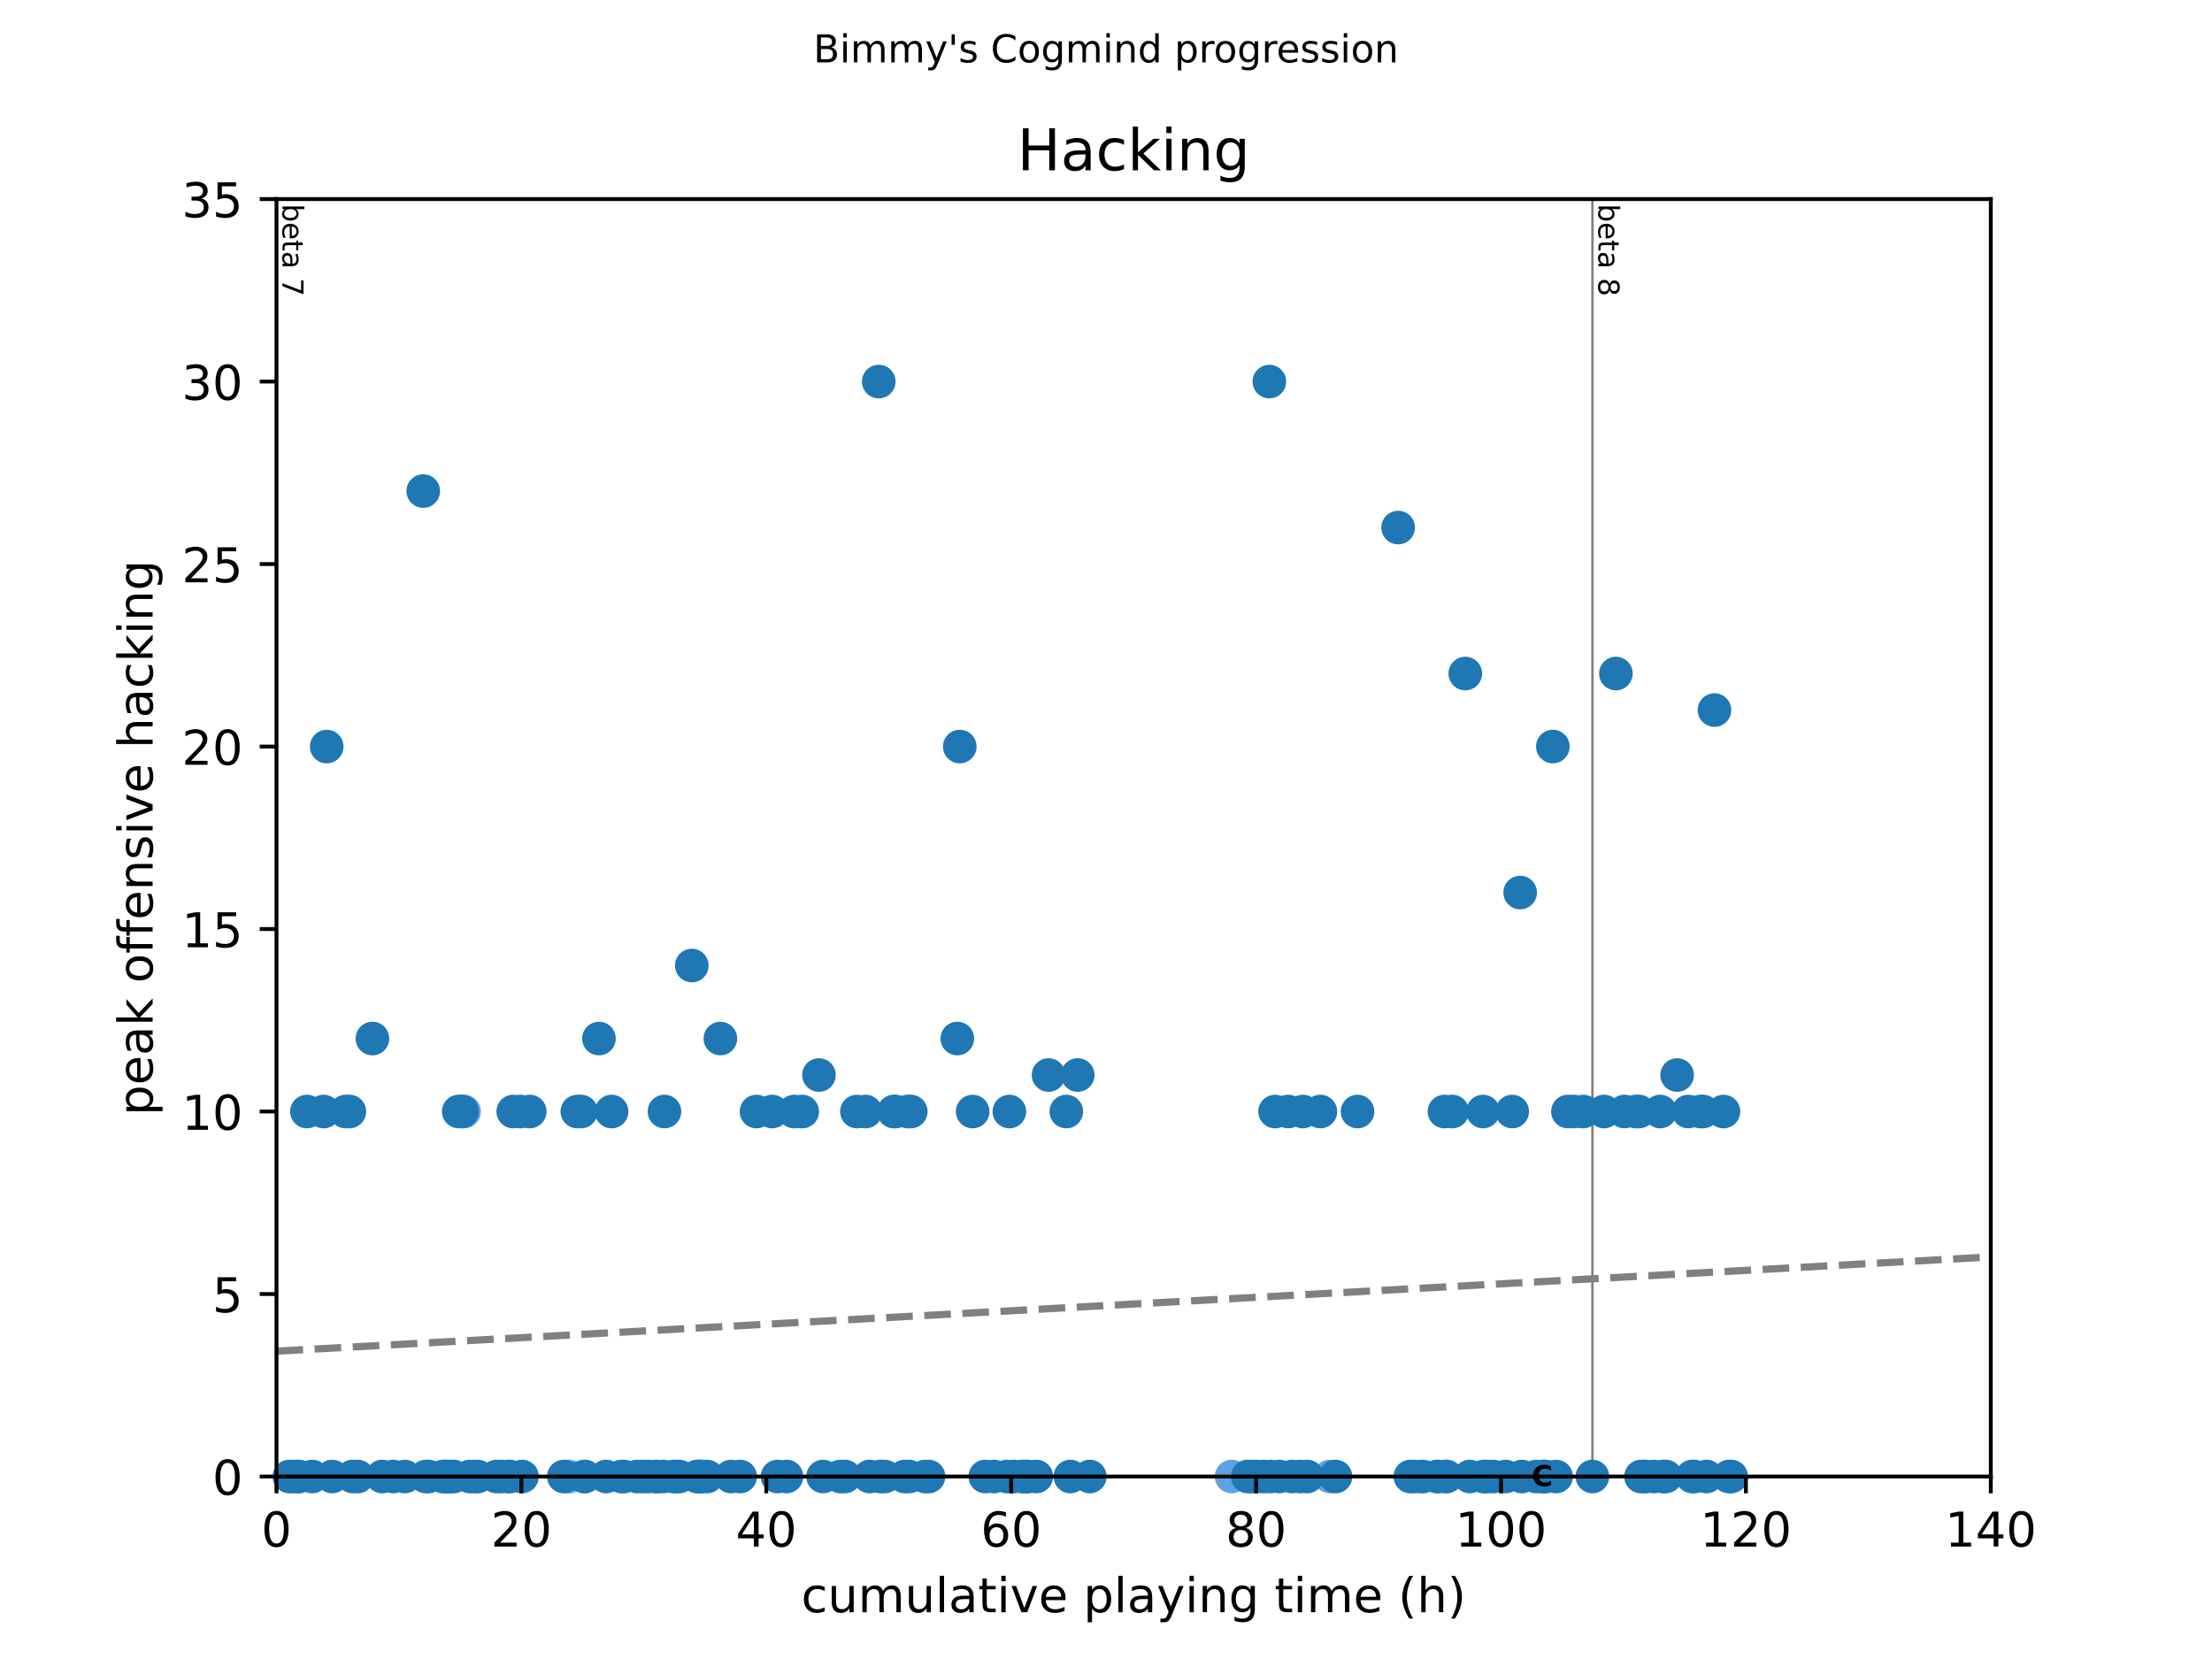 <?xml version="1.0" encoding="utf-8" standalone="no"?>
<!DOCTYPE svg PUBLIC "-//W3C//DTD SVG 1.1//EN"
  "http://www.w3.org/Graphics/SVG/1.1/DTD/svg11.dtd">
<!-- Created with matplotlib (https://matplotlib.org/) -->
<svg height="345.6pt" version="1.1" viewBox="0 0 460.8 345.6" width="460.8pt" xmlns="http://www.w3.org/2000/svg" xmlns:xlink="http://www.w3.org/1999/xlink">
 <defs>
  <style type="text/css">
*{stroke-linecap:butt;stroke-linejoin:round;}
  </style>
 </defs>
 <g id="figure_1">
  <g id="patch_1">
   <path d="M 0 345.6 
L 460.8 345.6 
L 460.8 0 
L 0 0 
z
" style="fill:#ffffff;"/>
  </g>
  <g id="axes_1">
   <g id="patch_2">
    <path d="M 57.6 307.584 
L 414.72 307.584 
L 414.72 41.472 
L 57.6 41.472 
z
" style="fill:#ffffff;"/>
   </g>
   <g id="line2d_1">
    <path clip-path="url(#p1bd1d88452)" d="M 57.6 281.47 
L 414.72 261.838 
" style="fill:none;stroke:#808080;stroke-dasharray:5.55,2.4;stroke-dashoffset:0;stroke-width:1.5;"/>
   </g>
   <g id="line2d_2">
    <path clip-path="url(#p1bd1d88452)" d="M 331.732 307.584 
L 331.732 41.472 
" style="fill:none;stroke:#808080;stroke-linecap:square;stroke-width:0.5;"/>
   </g>
   <g id="text_1">
    <!-- beta 7 -->
    <defs>
     <path d="M 48.688 27.297 
Q 48.688 37.203 44.609 42.844 
Q 40.531 48.484 33.406 48.484 
Q 26.266 48.484 22.188 42.844 
Q 18.109 37.203 18.109 27.297 
Q 18.109 17.391 22.188 11.75 
Q 26.266 6.109 33.406 6.109 
Q 40.531 6.109 44.609 11.75 
Q 48.688 17.391 48.688 27.297 
z
M 18.109 46.391 
Q 20.953 51.266 25.266 53.625 
Q 29.594 56 35.594 56 
Q 45.562 56 51.781 48.094 
Q 58.016 40.188 58.016 27.297 
Q 58.016 14.406 51.781 6.484 
Q 45.562 -1.422 35.594 -1.422 
Q 29.594 -1.422 25.266 0.953 
Q 20.953 3.328 18.109 8.203 
L 18.109 0 
L 9.078 0 
L 9.078 75.984 
L 18.109 75.984 
z
" id="DejaVuSans-98"/>
     <path d="M 56.203 29.594 
L 56.203 25.203 
L 14.891 25.203 
Q 15.484 15.922 20.484 11.062 
Q 25.484 6.203 34.422 6.203 
Q 39.594 6.203 44.453 7.469 
Q 49.312 8.734 54.109 11.281 
L 54.109 2.781 
Q 49.266 0.734 44.188 -0.344 
Q 39.109 -1.422 33.891 -1.422 
Q 20.797 -1.422 13.156 6.188 
Q 5.516 13.812 5.516 26.812 
Q 5.516 40.234 12.766 48.109 
Q 20.016 56 32.328 56 
Q 43.359 56 49.781 48.891 
Q 56.203 41.797 56.203 29.594 
z
M 47.219 32.234 
Q 47.125 39.594 43.094 43.984 
Q 39.062 48.391 32.422 48.391 
Q 24.906 48.391 20.391 44.141 
Q 15.875 39.891 15.188 32.172 
z
" id="DejaVuSans-101"/>
     <path d="M 18.312 70.219 
L 18.312 54.688 
L 36.812 54.688 
L 36.812 47.703 
L 18.312 47.703 
L 18.312 18.016 
Q 18.312 11.328 20.141 9.422 
Q 21.969 7.516 27.594 7.516 
L 36.812 7.516 
L 36.812 0 
L 27.594 0 
Q 17.188 0 13.234 3.875 
Q 9.281 7.766 9.281 18.016 
L 9.281 47.703 
L 2.688 47.703 
L 2.688 54.688 
L 9.281 54.688 
L 9.281 70.219 
z
" id="DejaVuSans-116"/>
     <path d="M 34.281 27.484 
Q 23.391 27.484 19.188 25 
Q 14.984 22.516 14.984 16.5 
Q 14.984 11.719 18.141 8.906 
Q 21.297 6.109 26.703 6.109 
Q 34.188 6.109 38.703 11.406 
Q 43.219 16.703 43.219 25.484 
L 43.219 27.484 
z
M 52.203 31.203 
L 52.203 0 
L 43.219 0 
L 43.219 8.297 
Q 40.141 3.328 35.547 0.953 
Q 30.953 -1.422 24.312 -1.422 
Q 15.922 -1.422 10.953 3.297 
Q 6 8.016 6 15.922 
Q 6 25.141 12.172 29.828 
Q 18.359 34.516 30.609 34.516 
L 43.219 34.516 
L 43.219 35.406 
Q 43.219 41.609 39.141 45 
Q 35.062 48.391 27.688 48.391 
Q 23 48.391 18.547 47.266 
Q 14.109 46.141 10.016 43.891 
L 10.016 52.203 
Q 14.938 54.109 19.578 55.047 
Q 24.219 56 28.609 56 
Q 40.484 56 46.344 49.844 
Q 52.203 43.703 52.203 31.203 
z
" id="DejaVuSans-97"/>
     <path id="DejaVuSans-32"/>
     <path d="M 8.203 72.906 
L 55.078 72.906 
L 55.078 68.703 
L 28.609 0 
L 18.312 0 
L 43.219 64.594 
L 8.203 64.594 
z
" id="DejaVuSans-55"/>
    </defs>
    <g transform="translate(58.848 42.472)rotate(-270)scale(0.06 -0.06)">
     <use xlink:href="#DejaVuSans-98"/>
     <use x="63.477" xlink:href="#DejaVuSans-101"/>
     <use x="125" xlink:href="#DejaVuSans-116"/>
     <use x="164.209" xlink:href="#DejaVuSans-97"/>
     <use x="225.488" xlink:href="#DejaVuSans-32"/>
     <use x="257.275" xlink:href="#DejaVuSans-55"/>
    </g>
   </g>
   <g id="text_2">
    <!-- beta 8 -->
    <defs>
     <path d="M 31.781 34.625 
Q 24.75 34.625 20.719 30.859 
Q 16.703 27.094 16.703 20.516 
Q 16.703 13.922 20.719 10.156 
Q 24.75 6.391 31.781 6.391 
Q 38.812 6.391 42.859 10.172 
Q 46.922 13.969 46.922 20.516 
Q 46.922 27.094 42.891 30.859 
Q 38.875 34.625 31.781 34.625 
z
M 21.922 38.812 
Q 15.578 40.375 12.031 44.719 
Q 8.5 49.078 8.5 55.328 
Q 8.5 64.062 14.719 69.141 
Q 20.953 74.219 31.781 74.219 
Q 42.672 74.219 48.875 69.141 
Q 55.078 64.062 55.078 55.328 
Q 55.078 49.078 51.531 44.719 
Q 48 40.375 41.703 38.812 
Q 48.828 37.156 52.797 32.312 
Q 56.781 27.484 56.781 20.516 
Q 56.781 9.906 50.312 4.234 
Q 43.844 -1.422 31.781 -1.422 
Q 19.734 -1.422 13.25 4.234 
Q 6.781 9.906 6.781 20.516 
Q 6.781 27.484 10.781 32.312 
Q 14.797 37.156 21.922 38.812 
z
M 18.312 54.391 
Q 18.312 48.734 21.844 45.562 
Q 25.391 42.391 31.781 42.391 
Q 38.141 42.391 41.719 45.562 
Q 45.312 48.734 45.312 54.391 
Q 45.312 60.062 41.719 63.234 
Q 38.141 66.406 31.781 66.406 
Q 25.391 66.406 21.844 63.234 
Q 18.312 60.062 18.312 54.391 
z
" id="DejaVuSans-56"/>
    </defs>
    <g transform="translate(332.98 42.472)rotate(-270)scale(0.06 -0.06)">
     <use xlink:href="#DejaVuSans-98"/>
     <use x="63.477" xlink:href="#DejaVuSans-101"/>
     <use x="125" xlink:href="#DejaVuSans-116"/>
     <use x="164.209" xlink:href="#DejaVuSans-97"/>
     <use x="225.488" xlink:href="#DejaVuSans-32"/>
     <use x="257.275" xlink:href="#DejaVuSans-56"/>
    </g>
   </g>
   <g id="PathCollection_1">
    <defs>
     <path d="M 0 3 
C 0.796 3 1.559 2.684 2.121 2.121 
C 2.684 1.559 3 0.796 3 0 
C 3 -0.796 2.684 -1.559 2.121 -2.121 
C 1.559 -2.684 0.796 -3 0 -3 
C -0.796 -3 -1.559 -2.684 -2.121 -2.121 
C -2.684 -1.559 -3 -0.796 -3 0 
C -3 0.796 -2.684 1.559 -2.121 2.121 
C -1.559 2.684 -0.796 3 0 3 
z
" id="maa1a568174" style="stroke:#5ca3e4;"/>
    </defs>
    <g>
     <use style="fill:#5ca3e4;stroke:#5ca3e4;" x="96.671" xlink:href="#maa1a568174" y="231.552"/>
     <use style="fill:#5ca3e4;stroke:#5ca3e4;" x="118.31" xlink:href="#maa1a568174" y="307.584"/>
     <use style="fill:#5ca3e4;stroke:#5ca3e4;" x="118.565" xlink:href="#maa1a568174" y="307.584"/>
     <use style="fill:#5ca3e4;stroke:#5ca3e4;" x="256.567" xlink:href="#maa1a568174" y="307.584"/>
     <use style="fill:#5ca3e4;stroke:#5ca3e4;" x="277.059" xlink:href="#maa1a568174" y="307.584"/>
     <use style="fill:#5ca3e4;stroke:#5ca3e4;" x="296.658" xlink:href="#maa1a568174" y="307.584"/>
     <use style="fill:#5ca3e4;stroke:#5ca3e4;" x="309.412" xlink:href="#maa1a568174" y="307.584"/>
    </g>
   </g>
   <g id="PathCollection_2">
    <defs>
     <path d="M 0 3 
C 0.796 3 1.559 2.684 2.121 2.121 
C 2.684 1.559 3 0.796 3 0 
C 3 -0.796 2.684 -1.559 2.121 -2.121 
C 1.559 -2.684 0.796 -3 0 -3 
C -0.796 -3 -1.559 -2.684 -2.121 -2.121 
C -2.684 -1.559 -3 -0.796 -3 0 
C -3 0.796 -2.684 1.559 -2.121 2.121 
C -1.559 2.684 -0.796 3 0 3 
z
" id="m97f527dd13" style="stroke:#1f77b4;"/>
    </defs>
    <g>
     <use style="fill:#1f77b4;stroke:#1f77b4;" x="60.278" xlink:href="#m97f527dd13" y="307.584"/>
     <use style="fill:#1f77b4;stroke:#1f77b4;" x="60.959" xlink:href="#m97f527dd13" y="307.584"/>
     <use style="fill:#1f77b4;stroke:#1f77b4;" x="61.894" xlink:href="#m97f527dd13" y="307.584"/>
     <use style="fill:#1f77b4;stroke:#1f77b4;" x="62.277" xlink:href="#m97f527dd13" y="307.584"/>
     <use style="fill:#1f77b4;stroke:#1f77b4;" x="63.935" xlink:href="#m97f527dd13" y="231.552"/>
     <use style="fill:#1f77b4;stroke:#1f77b4;" x="65.04" xlink:href="#m97f527dd13" y="307.584"/>
     <use style="fill:#1f77b4;stroke:#1f77b4;" x="67.421" xlink:href="#m97f527dd13" y="231.552"/>
     <use style="fill:#1f77b4;stroke:#1f77b4;" x="68.059" xlink:href="#m97f527dd13" y="155.52"/>
     <use style="fill:#1f77b4;stroke:#1f77b4;" x="69.206" xlink:href="#m97f527dd13" y="307.584"/>
     <use style="fill:#1f77b4;stroke:#1f77b4;" x="72.012" xlink:href="#m97f527dd13" y="231.552"/>
     <use style="fill:#1f77b4;stroke:#1f77b4;" x="72.778" xlink:href="#m97f527dd13" y="231.552"/>
     <use style="fill:#1f77b4;stroke:#1f77b4;" x="73.458" xlink:href="#m97f527dd13" y="307.584"/>
     <use style="fill:#1f77b4;stroke:#1f77b4;" x="74.521" xlink:href="#m97f527dd13" y="307.584"/>
     <use style="fill:#1f77b4;stroke:#1f77b4;" x="77.582" xlink:href="#m97f527dd13" y="216.346"/>
     <use style="fill:#1f77b4;stroke:#1f77b4;" x="79.622" xlink:href="#m97f527dd13" y="307.584"/>
     <use style="fill:#1f77b4;stroke:#1f77b4;" x="81.918" xlink:href="#m97f527dd13" y="307.584"/>
     <use style="fill:#1f77b4;stroke:#1f77b4;" x="84.341" xlink:href="#m97f527dd13" y="307.584"/>
     <use style="fill:#1f77b4;stroke:#1f77b4;" x="88.168" xlink:href="#m97f527dd13" y="102.298"/>
     <use style="fill:#1f77b4;stroke:#1f77b4;" x="88.72" xlink:href="#m97f527dd13" y="307.584"/>
     <use style="fill:#1f77b4;stroke:#1f77b4;" x="89.231" xlink:href="#m97f527dd13" y="307.584"/>
     <use style="fill:#1f77b4;stroke:#1f77b4;" x="92.249" xlink:href="#m97f527dd13" y="307.584"/>
     <use style="fill:#1f77b4;stroke:#1f77b4;" x="92.589" xlink:href="#m97f527dd13" y="307.584"/>
     <use style="fill:#1f77b4;stroke:#1f77b4;" x="92.972" xlink:href="#m97f527dd13" y="307.584"/>
     <use style="fill:#1f77b4;stroke:#1f77b4;" x="93.44" xlink:href="#m97f527dd13" y="307.584"/>
     <use style="fill:#1f77b4;stroke:#1f77b4;" x="94.035" xlink:href="#m97f527dd13" y="307.584"/>
     <use style="fill:#1f77b4;stroke:#1f77b4;" x="94.502" xlink:href="#m97f527dd13" y="307.584"/>
     <use style="fill:#1f77b4;stroke:#1f77b4;" x="95.565" xlink:href="#m97f527dd13" y="231.552"/>
     <use style="fill:#1f77b4;stroke:#1f77b4;" x="96.245" xlink:href="#m97f527dd13" y="231.552"/>
     <use style="fill:#1f77b4;stroke:#1f77b4;" x="97.861" xlink:href="#m97f527dd13" y="307.584"/>
     <use style="fill:#1f77b4;stroke:#1f77b4;" x="98.796" xlink:href="#m97f527dd13" y="307.584"/>
     <use style="fill:#1f77b4;stroke:#1f77b4;" x="99.519" xlink:href="#m97f527dd13" y="307.584"/>
     <use style="fill:#1f77b4;stroke:#1f77b4;" x="103.43" xlink:href="#m97f527dd13" y="307.584"/>
     <use style="fill:#1f77b4;stroke:#1f77b4;" x="104.408" xlink:href="#m97f527dd13" y="307.584"/>
     <use style="fill:#1f77b4;stroke:#1f77b4;" x="105.896" xlink:href="#m97f527dd13" y="307.584"/>
     <use style="fill:#1f77b4;stroke:#1f77b4;" x="106.194" xlink:href="#m97f527dd13" y="307.584"/>
     <use style="fill:#1f77b4;stroke:#1f77b4;" x="106.917" xlink:href="#m97f527dd13" y="231.552"/>
     <use style="fill:#1f77b4;stroke:#1f77b4;" x="108.405" xlink:href="#m97f527dd13" y="231.552"/>
     <use style="fill:#1f77b4;stroke:#1f77b4;" x="108.745" xlink:href="#m97f527dd13" y="307.584"/>
     <use style="fill:#1f77b4;stroke:#1f77b4;" x="110.36" xlink:href="#m97f527dd13" y="231.552"/>
     <use style="fill:#1f77b4;stroke:#1f77b4;" x="117.46" xlink:href="#m97f527dd13" y="307.584"/>
     <use style="fill:#1f77b4;stroke:#1f77b4;" x="120.266" xlink:href="#m97f527dd13" y="231.552"/>
     <use style="fill:#1f77b4;stroke:#1f77b4;" x="121.031" xlink:href="#m97f527dd13" y="231.552"/>
     <use style="fill:#1f77b4;stroke:#1f77b4;" x="121.712" xlink:href="#m97f527dd13" y="307.584"/>
     <use style="fill:#1f77b4;stroke:#1f77b4;" x="121.839" xlink:href="#m97f527dd13" y="307.584"/>
     <use style="fill:#1f77b4;stroke:#1f77b4;" x="124.773" xlink:href="#m97f527dd13" y="216.346"/>
     <use style="fill:#1f77b4;stroke:#1f77b4;" x="126.261" xlink:href="#m97f527dd13" y="307.584"/>
     <use style="fill:#1f77b4;stroke:#1f77b4;" x="127.408" xlink:href="#m97f527dd13" y="231.552"/>
     <use style="fill:#1f77b4;stroke:#1f77b4;" x="129.449" xlink:href="#m97f527dd13" y="307.584"/>
     <use style="fill:#1f77b4;stroke:#1f77b4;" x="129.959" xlink:href="#m97f527dd13" y="307.584"/>
     <use style="fill:#1f77b4;stroke:#1f77b4;" x="132.723" xlink:href="#m97f527dd13" y="307.584"/>
     <use style="fill:#1f77b4;stroke:#1f77b4;" x="133.998" xlink:href="#m97f527dd13" y="307.584"/>
     <use style="fill:#1f77b4;stroke:#1f77b4;" x="135.019" xlink:href="#m97f527dd13" y="307.584"/>
     <use style="fill:#1f77b4;stroke:#1f77b4;" x="136.549" xlink:href="#m97f527dd13" y="307.584"/>
     <use style="fill:#1f77b4;stroke:#1f77b4;" x="136.932" xlink:href="#m97f527dd13" y="307.584"/>
     <use style="fill:#1f77b4;stroke:#1f77b4;" x="138.122" xlink:href="#m97f527dd13" y="307.584"/>
     <use style="fill:#1f77b4;stroke:#1f77b4;" x="138.42" xlink:href="#m97f527dd13" y="231.552"/>
     <use style="fill:#1f77b4;stroke:#1f77b4;" x="140.333" xlink:href="#m97f527dd13" y="307.584"/>
     <use style="fill:#1f77b4;stroke:#1f77b4;" x="140.885" xlink:href="#m97f527dd13" y="307.584"/>
     <use style="fill:#1f77b4;stroke:#1f77b4;" x="141.481" xlink:href="#m97f527dd13" y="307.584"/>
     <use style="fill:#1f77b4;stroke:#1f77b4;" x="144.117" xlink:href="#m97f527dd13" y="201.139"/>
     <use style="fill:#1f77b4;stroke:#1f77b4;" x="145.222" xlink:href="#m97f527dd13" y="307.584"/>
     <use style="fill:#1f77b4;stroke:#1f77b4;" x="145.435" xlink:href="#m97f527dd13" y="307.584"/>
     <use style="fill:#1f77b4;stroke:#1f77b4;" x="145.69" xlink:href="#m97f527dd13" y="307.584"/>
     <use style="fill:#1f77b4;stroke:#1f77b4;" x="146.2" xlink:href="#m97f527dd13" y="307.584"/>
     <use style="fill:#1f77b4;stroke:#1f77b4;" x="147.305" xlink:href="#m97f527dd13" y="307.584"/>
     <use style="fill:#1f77b4;stroke:#1f77b4;" x="150.069" xlink:href="#m97f527dd13" y="216.346"/>
     <use style="fill:#1f77b4;stroke:#1f77b4;" x="152.279" xlink:href="#m97f527dd13" y="307.584"/>
     <use style="fill:#1f77b4;stroke:#1f77b4;" x="154.192" xlink:href="#m97f527dd13" y="307.584"/>
     <use style="fill:#1f77b4;stroke:#1f77b4;" x="157.594" xlink:href="#m97f527dd13" y="231.552"/>
     <use style="fill:#1f77b4;stroke:#1f77b4;" x="160.867" xlink:href="#m97f527dd13" y="231.552"/>
     <use style="fill:#1f77b4;stroke:#1f77b4;" x="161.973" xlink:href="#m97f527dd13" y="307.584"/>
     <use style="fill:#1f77b4;stroke:#1f77b4;" x="163.843" xlink:href="#m97f527dd13" y="307.584"/>
     <use style="fill:#1f77b4;stroke:#1f77b4;" x="165.459" xlink:href="#m97f527dd13" y="231.552"/>
     <use style="fill:#1f77b4;stroke:#1f77b4;" x="167.117" xlink:href="#m97f527dd13" y="231.552"/>
     <use style="fill:#1f77b4;stroke:#1f77b4;" x="170.603" xlink:href="#m97f527dd13" y="223.949"/>
     <use style="fill:#1f77b4;stroke:#1f77b4;" x="171.453" xlink:href="#m97f527dd13" y="307.584"/>
     <use style="fill:#1f77b4;stroke:#1f77b4;" x="175.067" xlink:href="#m97f527dd13" y="307.584"/>
     <use style="fill:#1f77b4;stroke:#1f77b4;" x="176.002" xlink:href="#m97f527dd13" y="307.584"/>
     <use style="fill:#1f77b4;stroke:#1f77b4;" x="178.511" xlink:href="#m97f527dd13" y="231.552"/>
     <use style="fill:#1f77b4;stroke:#1f77b4;" x="180.296" xlink:href="#m97f527dd13" y="231.552"/>
     <use style="fill:#1f77b4;stroke:#1f77b4;" x="181.147" xlink:href="#m97f527dd13" y="307.584"/>
     <use style="fill:#1f77b4;stroke:#1f77b4;" x="183.06" xlink:href="#m97f527dd13" y="79.488"/>
     <use style="fill:#1f77b4;stroke:#1f77b4;" x="183.4" xlink:href="#m97f527dd13" y="307.584"/>
     <use style="fill:#1f77b4;stroke:#1f77b4;" x="184.293" xlink:href="#m97f527dd13" y="307.584"/>
     <use style="fill:#1f77b4;stroke:#1f77b4;" x="186.206" xlink:href="#m97f527dd13" y="231.552"/>
     <use style="fill:#1f77b4;stroke:#1f77b4;" x="186.546" xlink:href="#m97f527dd13" y="231.552"/>
     <use style="fill:#1f77b4;stroke:#1f77b4;" x="188.459" xlink:href="#m97f527dd13" y="307.584"/>
     <use style="fill:#1f77b4;stroke:#1f77b4;" x="189.139" xlink:href="#m97f527dd13" y="231.552"/>
     <use style="fill:#1f77b4;stroke:#1f77b4;" x="189.352" xlink:href="#m97f527dd13" y="307.584"/>
     <use style="fill:#1f77b4;stroke:#1f77b4;" x="189.734" xlink:href="#m97f527dd13" y="231.552"/>
     <use style="fill:#1f77b4;stroke:#1f77b4;" x="192.71" xlink:href="#m97f527dd13" y="307.584"/>
     <use style="fill:#1f77b4;stroke:#1f77b4;" x="193.433" xlink:href="#m97f527dd13" y="307.584"/>
     <use style="fill:#1f77b4;stroke:#1f77b4;" x="199.428" xlink:href="#m97f527dd13" y="216.346"/>
     <use style="fill:#1f77b4;stroke:#1f77b4;" x="199.938" xlink:href="#m97f527dd13" y="155.52"/>
     <use style="fill:#1f77b4;stroke:#1f77b4;" x="202.616" xlink:href="#m97f527dd13" y="231.552"/>
     <use style="fill:#1f77b4;stroke:#1f77b4;" x="205.252" xlink:href="#m97f527dd13" y="307.584"/>
     <use style="fill:#1f77b4;stroke:#1f77b4;" x="207.038" xlink:href="#m97f527dd13" y="307.584"/>
     <use style="fill:#1f77b4;stroke:#1f77b4;" x="209.759" xlink:href="#m97f527dd13" y="307.584"/>
     <use style="fill:#1f77b4;stroke:#1f77b4;" x="210.269" xlink:href="#m97f527dd13" y="231.552"/>
     <use style="fill:#1f77b4;stroke:#1f77b4;" x="211.204" xlink:href="#m97f527dd13" y="307.584"/>
     <use style="fill:#1f77b4;stroke:#1f77b4;" x="212.947" xlink:href="#m97f527dd13" y="307.584"/>
     <use style="fill:#1f77b4;stroke:#1f77b4;" x="213.415" xlink:href="#m97f527dd13" y="307.584"/>
     <use style="fill:#1f77b4;stroke:#1f77b4;" x="213.797" xlink:href="#m97f527dd13" y="307.584"/>
     <use style="fill:#1f77b4;stroke:#1f77b4;" x="214.18" xlink:href="#m97f527dd13" y="307.584"/>
     <use style="fill:#1f77b4;stroke:#1f77b4;" x="215.881" xlink:href="#m97f527dd13" y="307.584"/>
     <use style="fill:#1f77b4;stroke:#1f77b4;" x="218.432" xlink:href="#m97f527dd13" y="223.949"/>
     <use style="fill:#1f77b4;stroke:#1f77b4;" x="222.13" xlink:href="#m97f527dd13" y="231.552"/>
     <use style="fill:#1f77b4;stroke:#1f77b4;" x="222.981" xlink:href="#m97f527dd13" y="307.584"/>
     <use style="fill:#1f77b4;stroke:#1f77b4;" x="224.511" xlink:href="#m97f527dd13" y="223.949"/>
     <use style="fill:#1f77b4;stroke:#1f77b4;" x="227.019" xlink:href="#m97f527dd13" y="307.584"/>
     <use style="fill:#1f77b4;stroke:#1f77b4;" x="259.925" xlink:href="#m97f527dd13" y="307.584"/>
     <use style="fill:#1f77b4;stroke:#1f77b4;" x="260.691" xlink:href="#m97f527dd13" y="307.584"/>
     <use style="fill:#1f77b4;stroke:#1f77b4;" x="261.711" xlink:href="#m97f527dd13" y="307.584"/>
     <use style="fill:#1f77b4;stroke:#1f77b4;" x="263.199" xlink:href="#m97f527dd13" y="307.584"/>
     <use style="fill:#1f77b4;stroke:#1f77b4;" x="264.432" xlink:href="#m97f527dd13" y="79.488"/>
     <use style="fill:#1f77b4;stroke:#1f77b4;" x="264.645" xlink:href="#m97f527dd13" y="307.584"/>
     <use style="fill:#1f77b4;stroke:#1f77b4;" x="265.622" xlink:href="#m97f527dd13" y="231.552"/>
     <use style="fill:#1f77b4;stroke:#1f77b4;" x="266.473" xlink:href="#m97f527dd13" y="307.584"/>
     <use style="fill:#1f77b4;stroke:#1f77b4;" x="268.343" xlink:href="#m97f527dd13" y="231.552"/>
     <use style="fill:#1f77b4;stroke:#1f77b4;" x="269.151" xlink:href="#m97f527dd13" y="307.584"/>
     <use style="fill:#1f77b4;stroke:#1f77b4;" x="270.852" xlink:href="#m97f527dd13" y="307.584"/>
     <use style="fill:#1f77b4;stroke:#1f77b4;" x="271.404" xlink:href="#m97f527dd13" y="231.552"/>
     <use style="fill:#1f77b4;stroke:#1f77b4;" x="272.297" xlink:href="#m97f527dd13" y="307.584"/>
     <use style="fill:#1f77b4;stroke:#1f77b4;" x="275.061" xlink:href="#m97f527dd13" y="231.552"/>
     <use style="fill:#1f77b4;stroke:#1f77b4;" x="278.207" xlink:href="#m97f527dd13" y="307.584"/>
     <use style="fill:#1f77b4;stroke:#1f77b4;" x="282.798" xlink:href="#m97f527dd13" y="231.552"/>
     <use style="fill:#1f77b4;stroke:#1f77b4;" x="291.259" xlink:href="#m97f527dd13" y="109.901"/>
     <use style="fill:#1f77b4;stroke:#1f77b4;" x="293.809" xlink:href="#m97f527dd13" y="307.584"/>
     <use style="fill:#1f77b4;stroke:#1f77b4;" x="294.702" xlink:href="#m97f527dd13" y="307.584"/>
     <use style="fill:#1f77b4;stroke:#1f77b4;" x="296.063" xlink:href="#m97f527dd13" y="307.584"/>
     <use style="fill:#1f77b4;stroke:#1f77b4;" x="299.379" xlink:href="#m97f527dd13" y="307.584"/>
     <use style="fill:#1f77b4;stroke:#1f77b4;" x="299.549" xlink:href="#m97f527dd13" y="307.584"/>
     <use style="fill:#1f77b4;stroke:#1f77b4;" x="300.909" xlink:href="#m97f527dd13" y="231.552"/>
     <use style="fill:#1f77b4;stroke:#1f77b4;" x="301.164" xlink:href="#m97f527dd13" y="307.584"/>
     <use style="fill:#1f77b4;stroke:#1f77b4;" x="301.334" xlink:href="#m97f527dd13" y="307.584"/>
     <use style="fill:#1f77b4;stroke:#1f77b4;" x="302.525" xlink:href="#m97f527dd13" y="231.552"/>
     <use style="fill:#1f77b4;stroke:#1f77b4;" x="305.246" xlink:href="#m97f527dd13" y="140.314"/>
     <use style="fill:#1f77b4;stroke:#1f77b4;" x="306.181" xlink:href="#m97f527dd13" y="307.584"/>
     <use style="fill:#1f77b4;stroke:#1f77b4;" x="308.944" xlink:href="#m97f527dd13" y="231.552"/>
     <use style="fill:#1f77b4;stroke:#1f77b4;" x="309.072" xlink:href="#m97f527dd13" y="307.584"/>
     <use style="fill:#1f77b4;stroke:#1f77b4;" x="309.752" xlink:href="#m97f527dd13" y="307.584"/>
     <use style="fill:#1f77b4;stroke:#1f77b4;" x="311.028" xlink:href="#m97f527dd13" y="307.584"/>
     <use style="fill:#1f77b4;stroke:#1f77b4;" x="313.621" xlink:href="#m97f527dd13" y="307.584"/>
     <use style="fill:#1f77b4;stroke:#1f77b4;" x="315.024" xlink:href="#m97f527dd13" y="231.552"/>
     <use style="fill:#1f77b4;stroke:#1f77b4;" x="316.682" xlink:href="#m97f527dd13" y="185.933"/>
     <use style="fill:#1f77b4;stroke:#1f77b4;" x="317.022" xlink:href="#m97f527dd13" y="307.584"/>
     <use style="fill:#1f77b4;stroke:#1f77b4;" x="319.998" xlink:href="#m97f527dd13" y="307.584"/>
     <use style="fill:#1f77b4;stroke:#1f77b4;" x="321.274" xlink:href="#m97f527dd13" y="307.584"/>
     <use style="fill:#1f77b4;stroke:#1f77b4;" x="321.741" xlink:href="#m97f527dd13" y="307.584"/>
     <use style="fill:#1f77b4;stroke:#1f77b4;" x="321.954" xlink:href="#m97f527dd13" y="307.584"/>
     <use style="fill:#1f77b4;stroke:#1f77b4;" x="323.484" xlink:href="#m97f527dd13" y="155.52"/>
     <use style="fill:#1f77b4;stroke:#1f77b4;" x="324.165" xlink:href="#m97f527dd13" y="307.584"/>
     <use style="fill:#1f77b4;stroke:#1f77b4;" x="326.63" xlink:href="#m97f527dd13" y="231.552"/>
     <use style="fill:#1f77b4;stroke:#1f77b4;" x="327.906" xlink:href="#m97f527dd13" y="231.552"/>
     <use style="fill:#1f77b4;stroke:#1f77b4;" x="329.819" xlink:href="#m97f527dd13" y="231.552"/>
     <use style="fill:#1f77b4;stroke:#1f77b4;" x="331.732" xlink:href="#m97f527dd13" y="307.584"/>
     <use style="fill:#1f77b4;stroke:#1f77b4;" x="334.155" xlink:href="#m97f527dd13" y="231.552"/>
     <use style="fill:#1f77b4;stroke:#1f77b4;" x="336.621" xlink:href="#m97f527dd13" y="140.314"/>
     <use style="fill:#1f77b4;stroke:#1f77b4;" x="338.407" xlink:href="#m97f527dd13" y="231.552"/>
     <use style="fill:#1f77b4;stroke:#1f77b4;" x="340.788" xlink:href="#m97f527dd13" y="231.552"/>
     <use style="fill:#1f77b4;stroke:#1f77b4;" x="341.425" xlink:href="#m97f527dd13" y="231.552"/>
     <use style="fill:#1f77b4;stroke:#1f77b4;" x="341.851" xlink:href="#m97f527dd13" y="307.584"/>
     <use style="fill:#1f77b4;stroke:#1f77b4;" x="342.403" xlink:href="#m97f527dd13" y="307.584"/>
     <use style="fill:#1f77b4;stroke:#1f77b4;" x="342.786" xlink:href="#m97f527dd13" y="307.584"/>
     <use style="fill:#1f77b4;stroke:#1f77b4;" x="344.529" xlink:href="#m97f527dd13" y="307.584"/>
     <use style="fill:#1f77b4;stroke:#1f77b4;" x="345.847" xlink:href="#m97f527dd13" y="231.552"/>
     <use style="fill:#1f77b4;stroke:#1f77b4;" x="346.4" xlink:href="#m97f527dd13" y="307.584"/>
     <use style="fill:#1f77b4;stroke:#1f77b4;" x="346.995" xlink:href="#m97f527dd13" y="307.584"/>
     <use style="fill:#1f77b4;stroke:#1f77b4;" x="349.376" xlink:href="#m97f527dd13" y="223.949"/>
     <use style="fill:#1f77b4;stroke:#1f77b4;" x="351.714" xlink:href="#m97f527dd13" y="231.552"/>
     <use style="fill:#1f77b4;stroke:#1f77b4;" x="352.522" xlink:href="#m97f527dd13" y="307.584"/>
     <use style="fill:#1f77b4;stroke:#1f77b4;" x="352.947" xlink:href="#m97f527dd13" y="307.584"/>
     <use style="fill:#1f77b4;stroke:#1f77b4;" x="354.265" xlink:href="#m97f527dd13" y="231.552"/>
     <use style="fill:#1f77b4;stroke:#1f77b4;" x="354.775" xlink:href="#m97f527dd13" y="231.552"/>
     <use style="fill:#1f77b4;stroke:#1f77b4;" x="355.498" xlink:href="#m97f527dd13" y="307.584"/>
     <use style="fill:#1f77b4;stroke:#1f77b4;" x="357.156" xlink:href="#m97f527dd13" y="147.917"/>
     <use style="fill:#1f77b4;stroke:#1f77b4;" x="359.026" xlink:href="#m97f527dd13" y="231.552"/>
     <use style="fill:#1f77b4;stroke:#1f77b4;" x="360.174" xlink:href="#m97f527dd13" y="307.584"/>
     <use style="fill:#1f77b4;stroke:#1f77b4;" x="360.642" xlink:href="#m97f527dd13" y="307.584"/>
    </g>
   </g>
   <g id="matplotlib.axis_1">
    <g id="xtick_1">
     <g id="line2d_3">
      <defs>
       <path d="M 0 0 
L 0 3.5 
" id="m247c7784ff" style="stroke:#000000;stroke-width:0.8;"/>
      </defs>
      <g>
       <use style="stroke:#000000;stroke-width:0.8;" x="57.6" xlink:href="#m247c7784ff" y="307.584"/>
      </g>
     </g>
     <g id="text_3">
      <!-- 0 -->
      <defs>
       <path d="M 31.781 66.406 
Q 24.172 66.406 20.328 58.906 
Q 16.5 51.422 16.5 36.375 
Q 16.5 21.391 20.328 13.891 
Q 24.172 6.391 31.781 6.391 
Q 39.453 6.391 43.281 13.891 
Q 47.125 21.391 47.125 36.375 
Q 47.125 51.422 43.281 58.906 
Q 39.453 66.406 31.781 66.406 
z
M 31.781 74.219 
Q 44.047 74.219 50.516 64.516 
Q 56.984 54.828 56.984 36.375 
Q 56.984 17.969 50.516 8.266 
Q 44.047 -1.422 31.781 -1.422 
Q 19.531 -1.422 13.062 8.266 
Q 6.594 17.969 6.594 36.375 
Q 6.594 54.828 13.062 64.516 
Q 19.531 74.219 31.781 74.219 
z
" id="DejaVuSans-48"/>
      </defs>
      <g transform="translate(54.419 322.182)scale(0.1 -0.1)">
       <use xlink:href="#DejaVuSans-48"/>
      </g>
     </g>
    </g>
    <g id="xtick_2">
     <g id="line2d_4">
      <g>
       <use style="stroke:#000000;stroke-width:0.8;" x="108.617" xlink:href="#m247c7784ff" y="307.584"/>
      </g>
     </g>
     <g id="text_4">
      <!-- 20 -->
      <defs>
       <path d="M 19.188 8.297 
L 53.609 8.297 
L 53.609 0 
L 7.328 0 
L 7.328 8.297 
Q 12.938 14.109 22.625 23.891 
Q 32.328 33.688 34.812 36.531 
Q 39.547 41.844 41.422 45.531 
Q 43.312 49.219 43.312 52.781 
Q 43.312 58.594 39.234 62.25 
Q 35.156 65.922 28.609 65.922 
Q 23.969 65.922 18.812 64.312 
Q 13.672 62.703 7.812 59.422 
L 7.812 69.391 
Q 13.766 71.781 18.938 73 
Q 24.125 74.219 28.422 74.219 
Q 39.75 74.219 46.484 68.547 
Q 53.219 62.891 53.219 53.422 
Q 53.219 48.922 51.531 44.891 
Q 49.859 40.875 45.406 35.406 
Q 44.188 33.984 37.641 27.219 
Q 31.109 20.453 19.188 8.297 
z
" id="DejaVuSans-50"/>
      </defs>
      <g transform="translate(102.255 322.182)scale(0.1 -0.1)">
       <use xlink:href="#DejaVuSans-50"/>
       <use x="63.623" xlink:href="#DejaVuSans-48"/>
      </g>
     </g>
    </g>
    <g id="xtick_3">
     <g id="line2d_5">
      <g>
       <use style="stroke:#000000;stroke-width:0.8;" x="159.634" xlink:href="#m247c7784ff" y="307.584"/>
      </g>
     </g>
     <g id="text_5">
      <!-- 40 -->
      <defs>
       <path d="M 37.797 64.312 
L 12.891 25.391 
L 37.797 25.391 
z
M 35.203 72.906 
L 47.609 72.906 
L 47.609 25.391 
L 58.016 25.391 
L 58.016 17.188 
L 47.609 17.188 
L 47.609 0 
L 37.797 0 
L 37.797 17.188 
L 4.891 17.188 
L 4.891 26.703 
z
" id="DejaVuSans-52"/>
      </defs>
      <g transform="translate(153.272 322.182)scale(0.1 -0.1)">
       <use xlink:href="#DejaVuSans-52"/>
       <use x="63.623" xlink:href="#DejaVuSans-48"/>
      </g>
     </g>
    </g>
    <g id="xtick_4">
     <g id="line2d_6">
      <g>
       <use style="stroke:#000000;stroke-width:0.8;" x="210.651" xlink:href="#m247c7784ff" y="307.584"/>
      </g>
     </g>
     <g id="text_6">
      <!-- 60 -->
      <defs>
       <path d="M 33.016 40.375 
Q 26.375 40.375 22.484 35.828 
Q 18.609 31.297 18.609 23.391 
Q 18.609 15.531 22.484 10.953 
Q 26.375 6.391 33.016 6.391 
Q 39.656 6.391 43.531 10.953 
Q 47.406 15.531 47.406 23.391 
Q 47.406 31.297 43.531 35.828 
Q 39.656 40.375 33.016 40.375 
z
M 52.594 71.297 
L 52.594 62.312 
Q 48.875 64.062 45.094 64.984 
Q 41.312 65.922 37.594 65.922 
Q 27.828 65.922 22.672 59.328 
Q 17.531 52.734 16.797 39.406 
Q 19.672 43.656 24.016 45.922 
Q 28.375 48.188 33.594 48.188 
Q 44.578 48.188 50.953 41.516 
Q 57.328 34.859 57.328 23.391 
Q 57.328 12.156 50.688 5.359 
Q 44.047 -1.422 33.016 -1.422 
Q 20.359 -1.422 13.672 8.266 
Q 6.984 17.969 6.984 36.375 
Q 6.984 53.656 15.188 63.938 
Q 23.391 74.219 37.203 74.219 
Q 40.922 74.219 44.703 73.484 
Q 48.484 72.75 52.594 71.297 
z
" id="DejaVuSans-54"/>
      </defs>
      <g transform="translate(204.289 322.182)scale(0.1 -0.1)">
       <use xlink:href="#DejaVuSans-54"/>
       <use x="63.623" xlink:href="#DejaVuSans-48"/>
      </g>
     </g>
    </g>
    <g id="xtick_5">
     <g id="line2d_7">
      <g>
       <use style="stroke:#000000;stroke-width:0.8;" x="261.669" xlink:href="#m247c7784ff" y="307.584"/>
      </g>
     </g>
     <g id="text_7">
      <!-- 80 -->
      <g transform="translate(255.306 322.182)scale(0.1 -0.1)">
       <use xlink:href="#DejaVuSans-56"/>
       <use x="63.623" xlink:href="#DejaVuSans-48"/>
      </g>
     </g>
    </g>
    <g id="xtick_6">
     <g id="line2d_8">
      <g>
       <use style="stroke:#000000;stroke-width:0.8;" x="312.686" xlink:href="#m247c7784ff" y="307.584"/>
      </g>
     </g>
     <g id="text_8">
      <!-- 100 -->
      <defs>
       <path d="M 12.406 8.297 
L 28.516 8.297 
L 28.516 63.922 
L 10.984 60.406 
L 10.984 69.391 
L 28.422 72.906 
L 38.281 72.906 
L 38.281 8.297 
L 54.391 8.297 
L 54.391 0 
L 12.406 0 
z
" id="DejaVuSans-49"/>
      </defs>
      <g transform="translate(303.142 322.182)scale(0.1 -0.1)">
       <use xlink:href="#DejaVuSans-49"/>
       <use x="63.623" xlink:href="#DejaVuSans-48"/>
       <use x="127.246" xlink:href="#DejaVuSans-48"/>
      </g>
     </g>
    </g>
    <g id="xtick_7">
     <g id="line2d_9">
      <g>
       <use style="stroke:#000000;stroke-width:0.8;" x="363.703" xlink:href="#m247c7784ff" y="307.584"/>
      </g>
     </g>
     <g id="text_9">
      <!-- 120 -->
      <g transform="translate(354.159 322.182)scale(0.1 -0.1)">
       <use xlink:href="#DejaVuSans-49"/>
       <use x="63.623" xlink:href="#DejaVuSans-50"/>
       <use x="127.246" xlink:href="#DejaVuSans-48"/>
      </g>
     </g>
    </g>
    <g id="xtick_8">
     <g id="line2d_10">
      <g>
       <use style="stroke:#000000;stroke-width:0.8;" x="414.72" xlink:href="#m247c7784ff" y="307.584"/>
      </g>
     </g>
     <g id="text_10">
      <!-- 140 -->
      <g transform="translate(405.176 322.182)scale(0.1 -0.1)">
       <use xlink:href="#DejaVuSans-49"/>
       <use x="63.623" xlink:href="#DejaVuSans-52"/>
       <use x="127.246" xlink:href="#DejaVuSans-48"/>
      </g>
     </g>
    </g>
    <g id="text_11">
     <!-- cumulative playing time (h) -->
     <defs>
      <path d="M 48.781 52.594 
L 48.781 44.188 
Q 44.969 46.297 41.141 47.344 
Q 37.312 48.391 33.406 48.391 
Q 24.656 48.391 19.812 42.844 
Q 14.984 37.312 14.984 27.297 
Q 14.984 17.281 19.812 11.734 
Q 24.656 6.203 33.406 6.203 
Q 37.312 6.203 41.141 7.25 
Q 44.969 8.297 48.781 10.406 
L 48.781 2.094 
Q 45.016 0.344 40.984 -0.531 
Q 36.969 -1.422 32.422 -1.422 
Q 20.062 -1.422 12.781 6.344 
Q 5.516 14.109 5.516 27.297 
Q 5.516 40.672 12.859 48.328 
Q 20.219 56 33.016 56 
Q 37.156 56 41.109 55.141 
Q 45.062 54.297 48.781 52.594 
z
" id="DejaVuSans-99"/>
      <path d="M 8.5 21.578 
L 8.5 54.688 
L 17.484 54.688 
L 17.484 21.922 
Q 17.484 14.156 20.5 10.266 
Q 23.531 6.391 29.594 6.391 
Q 36.859 6.391 41.078 11.031 
Q 45.312 15.672 45.312 23.688 
L 45.312 54.688 
L 54.297 54.688 
L 54.297 0 
L 45.312 0 
L 45.312 8.406 
Q 42.047 3.422 37.719 1 
Q 33.406 -1.422 27.688 -1.422 
Q 18.266 -1.422 13.375 4.438 
Q 8.5 10.297 8.5 21.578 
z
M 31.109 56 
z
" id="DejaVuSans-117"/>
      <path d="M 52 44.188 
Q 55.375 50.25 60.062 53.125 
Q 64.75 56 71.094 56 
Q 79.641 56 84.281 50.016 
Q 88.922 44.047 88.922 33.016 
L 88.922 0 
L 79.891 0 
L 79.891 32.719 
Q 79.891 40.578 77.094 44.375 
Q 74.312 48.188 68.609 48.188 
Q 61.625 48.188 57.562 43.547 
Q 53.516 38.922 53.516 30.906 
L 53.516 0 
L 44.484 0 
L 44.484 32.719 
Q 44.484 40.625 41.703 44.406 
Q 38.922 48.188 33.109 48.188 
Q 26.219 48.188 22.156 43.531 
Q 18.109 38.875 18.109 30.906 
L 18.109 0 
L 9.078 0 
L 9.078 54.688 
L 18.109 54.688 
L 18.109 46.188 
Q 21.188 51.219 25.484 53.609 
Q 29.781 56 35.688 56 
Q 41.656 56 45.828 52.969 
Q 50 49.953 52 44.188 
z
" id="DejaVuSans-109"/>
      <path d="M 9.422 75.984 
L 18.406 75.984 
L 18.406 0 
L 9.422 0 
z
" id="DejaVuSans-108"/>
      <path d="M 9.422 54.688 
L 18.406 54.688 
L 18.406 0 
L 9.422 0 
z
M 9.422 75.984 
L 18.406 75.984 
L 18.406 64.594 
L 9.422 64.594 
z
" id="DejaVuSans-105"/>
      <path d="M 2.984 54.688 
L 12.5 54.688 
L 29.594 8.797 
L 46.688 54.688 
L 56.203 54.688 
L 35.688 0 
L 23.484 0 
z
" id="DejaVuSans-118"/>
      <path d="M 18.109 8.203 
L 18.109 -20.797 
L 9.078 -20.797 
L 9.078 54.688 
L 18.109 54.688 
L 18.109 46.391 
Q 20.953 51.266 25.266 53.625 
Q 29.594 56 35.594 56 
Q 45.562 56 51.781 48.094 
Q 58.016 40.188 58.016 27.297 
Q 58.016 14.406 51.781 6.484 
Q 45.562 -1.422 35.594 -1.422 
Q 29.594 -1.422 25.266 0.953 
Q 20.953 3.328 18.109 8.203 
z
M 48.688 27.297 
Q 48.688 37.203 44.609 42.844 
Q 40.531 48.484 33.406 48.484 
Q 26.266 48.484 22.188 42.844 
Q 18.109 37.203 18.109 27.297 
Q 18.109 17.391 22.188 11.75 
Q 26.266 6.109 33.406 6.109 
Q 40.531 6.109 44.609 11.75 
Q 48.688 17.391 48.688 27.297 
z
" id="DejaVuSans-112"/>
      <path d="M 32.172 -5.078 
Q 28.375 -14.844 24.75 -17.812 
Q 21.141 -20.797 15.094 -20.797 
L 7.906 -20.797 
L 7.906 -13.281 
L 13.188 -13.281 
Q 16.891 -13.281 18.938 -11.516 
Q 21 -9.766 23.484 -3.219 
L 25.094 0.875 
L 2.984 54.688 
L 12.5 54.688 
L 29.594 11.922 
L 46.688 54.688 
L 56.203 54.688 
z
" id="DejaVuSans-121"/>
      <path d="M 54.891 33.016 
L 54.891 0 
L 45.906 0 
L 45.906 32.719 
Q 45.906 40.484 42.875 44.328 
Q 39.844 48.188 33.797 48.188 
Q 26.516 48.188 22.312 43.547 
Q 18.109 38.922 18.109 30.906 
L 18.109 0 
L 9.078 0 
L 9.078 54.688 
L 18.109 54.688 
L 18.109 46.188 
Q 21.344 51.125 25.703 53.562 
Q 30.078 56 35.797 56 
Q 45.219 56 50.047 50.172 
Q 54.891 44.344 54.891 33.016 
z
" id="DejaVuSans-110"/>
      <path d="M 45.406 27.984 
Q 45.406 37.75 41.375 43.109 
Q 37.359 48.484 30.078 48.484 
Q 22.859 48.484 18.828 43.109 
Q 14.797 37.75 14.797 27.984 
Q 14.797 18.266 18.828 12.891 
Q 22.859 7.516 30.078 7.516 
Q 37.359 7.516 41.375 12.891 
Q 45.406 18.266 45.406 27.984 
z
M 54.391 6.781 
Q 54.391 -7.172 48.188 -13.984 
Q 42 -20.797 29.203 -20.797 
Q 24.469 -20.797 20.266 -20.094 
Q 16.062 -19.391 12.109 -17.922 
L 12.109 -9.188 
Q 16.062 -11.328 19.922 -12.344 
Q 23.781 -13.375 27.781 -13.375 
Q 36.625 -13.375 41.016 -8.766 
Q 45.406 -4.156 45.406 5.172 
L 45.406 9.625 
Q 42.625 4.781 38.281 2.391 
Q 33.938 0 27.875 0 
Q 17.828 0 11.672 7.656 
Q 5.516 15.328 5.516 27.984 
Q 5.516 40.672 11.672 48.328 
Q 17.828 56 27.875 56 
Q 33.938 56 38.281 53.609 
Q 42.625 51.219 45.406 46.391 
L 45.406 54.688 
L 54.391 54.688 
z
" id="DejaVuSans-103"/>
      <path d="M 31 75.875 
Q 24.469 64.656 21.281 53.656 
Q 18.109 42.672 18.109 31.391 
Q 18.109 20.125 21.312 9.062 
Q 24.516 -2 31 -13.188 
L 23.188 -13.188 
Q 15.875 -1.703 12.234 9.375 
Q 8.594 20.453 8.594 31.391 
Q 8.594 42.281 12.203 53.312 
Q 15.828 64.359 23.188 75.875 
z
" id="DejaVuSans-40"/>
      <path d="M 54.891 33.016 
L 54.891 0 
L 45.906 0 
L 45.906 32.719 
Q 45.906 40.484 42.875 44.328 
Q 39.844 48.188 33.797 48.188 
Q 26.516 48.188 22.312 43.547 
Q 18.109 38.922 18.109 30.906 
L 18.109 0 
L 9.078 0 
L 9.078 75.984 
L 18.109 75.984 
L 18.109 46.188 
Q 21.344 51.125 25.703 53.562 
Q 30.078 56 35.797 56 
Q 45.219 56 50.047 50.172 
Q 54.891 44.344 54.891 33.016 
z
" id="DejaVuSans-104"/>
      <path d="M 8.016 75.875 
L 15.828 75.875 
Q 23.141 64.359 26.781 53.312 
Q 30.422 42.281 30.422 31.391 
Q 30.422 20.453 26.781 9.375 
Q 23.141 -1.703 15.828 -13.188 
L 8.016 -13.188 
Q 14.5 -2 17.703 9.062 
Q 20.906 20.125 20.906 31.391 
Q 20.906 42.672 17.703 53.656 
Q 14.5 64.656 8.016 75.875 
z
" id="DejaVuSans-41"/>
     </defs>
     <g transform="translate(166.912 335.861)scale(0.1 -0.1)">
      <use xlink:href="#DejaVuSans-99"/>
      <use x="54.98" xlink:href="#DejaVuSans-117"/>
      <use x="118.359" xlink:href="#DejaVuSans-109"/>
      <use x="215.771" xlink:href="#DejaVuSans-117"/>
      <use x="279.15" xlink:href="#DejaVuSans-108"/>
      <use x="306.934" xlink:href="#DejaVuSans-97"/>
      <use x="368.213" xlink:href="#DejaVuSans-116"/>
      <use x="407.422" xlink:href="#DejaVuSans-105"/>
      <use x="435.205" xlink:href="#DejaVuSans-118"/>
      <use x="494.385" xlink:href="#DejaVuSans-101"/>
      <use x="555.908" xlink:href="#DejaVuSans-32"/>
      <use x="587.695" xlink:href="#DejaVuSans-112"/>
      <use x="651.172" xlink:href="#DejaVuSans-108"/>
      <use x="678.955" xlink:href="#DejaVuSans-97"/>
      <use x="740.234" xlink:href="#DejaVuSans-121"/>
      <use x="799.414" xlink:href="#DejaVuSans-105"/>
      <use x="827.197" xlink:href="#DejaVuSans-110"/>
      <use x="890.576" xlink:href="#DejaVuSans-103"/>
      <use x="954.053" xlink:href="#DejaVuSans-32"/>
      <use x="985.84" xlink:href="#DejaVuSans-116"/>
      <use x="1025.049" xlink:href="#DejaVuSans-105"/>
      <use x="1052.832" xlink:href="#DejaVuSans-109"/>
      <use x="1150.244" xlink:href="#DejaVuSans-101"/>
      <use x="1211.768" xlink:href="#DejaVuSans-32"/>
      <use x="1243.555" xlink:href="#DejaVuSans-40"/>
      <use x="1282.568" xlink:href="#DejaVuSans-104"/>
      <use x="1345.947" xlink:href="#DejaVuSans-41"/>
     </g>
    </g>
   </g>
   <g id="matplotlib.axis_2">
    <g id="ytick_1">
     <g id="line2d_11">
      <defs>
       <path d="M 0 0 
L -3.5 0 
" id="m797ee994df" style="stroke:#000000;stroke-width:0.8;"/>
      </defs>
      <g>
       <use style="stroke:#000000;stroke-width:0.8;" x="57.6" xlink:href="#m797ee994df" y="307.584"/>
      </g>
     </g>
     <g id="text_12">
      <!-- 0 -->
      <g transform="translate(44.237 311.383)scale(0.1 -0.1)">
       <use xlink:href="#DejaVuSans-48"/>
      </g>
     </g>
    </g>
    <g id="ytick_2">
     <g id="line2d_12">
      <g>
       <use style="stroke:#000000;stroke-width:0.8;" x="57.6" xlink:href="#m797ee994df" y="269.568"/>
      </g>
     </g>
     <g id="text_13">
      <!-- 5 -->
      <defs>
       <path d="M 10.797 72.906 
L 49.516 72.906 
L 49.516 64.594 
L 19.828 64.594 
L 19.828 46.734 
Q 21.969 47.469 24.109 47.828 
Q 26.266 48.188 28.422 48.188 
Q 40.625 48.188 47.75 41.5 
Q 54.891 34.812 54.891 23.391 
Q 54.891 11.625 47.562 5.094 
Q 40.234 -1.422 26.906 -1.422 
Q 22.312 -1.422 17.547 -0.641 
Q 12.797 0.141 7.719 1.703 
L 7.719 11.625 
Q 12.109 9.234 16.797 8.062 
Q 21.484 6.891 26.703 6.891 
Q 35.156 6.891 40.078 11.328 
Q 45.016 15.766 45.016 23.391 
Q 45.016 31 40.078 35.438 
Q 35.156 39.891 26.703 39.891 
Q 22.75 39.891 18.812 39.016 
Q 14.891 38.141 10.797 36.281 
z
" id="DejaVuSans-53"/>
      </defs>
      <g transform="translate(44.237 273.367)scale(0.1 -0.1)">
       <use xlink:href="#DejaVuSans-53"/>
      </g>
     </g>
    </g>
    <g id="ytick_3">
     <g id="line2d_13">
      <g>
       <use style="stroke:#000000;stroke-width:0.8;" x="57.6" xlink:href="#m797ee994df" y="231.552"/>
      </g>
     </g>
     <g id="text_14">
      <!-- 10 -->
      <g transform="translate(37.875 235.351)scale(0.1 -0.1)">
       <use xlink:href="#DejaVuSans-49"/>
       <use x="63.623" xlink:href="#DejaVuSans-48"/>
      </g>
     </g>
    </g>
    <g id="ytick_4">
     <g id="line2d_14">
      <g>
       <use style="stroke:#000000;stroke-width:0.8;" x="57.6" xlink:href="#m797ee994df" y="193.536"/>
      </g>
     </g>
     <g id="text_15">
      <!-- 15 -->
      <g transform="translate(37.875 197.335)scale(0.1 -0.1)">
       <use xlink:href="#DejaVuSans-49"/>
       <use x="63.623" xlink:href="#DejaVuSans-53"/>
      </g>
     </g>
    </g>
    <g id="ytick_5">
     <g id="line2d_15">
      <g>
       <use style="stroke:#000000;stroke-width:0.8;" x="57.6" xlink:href="#m797ee994df" y="155.52"/>
      </g>
     </g>
     <g id="text_16">
      <!-- 20 -->
      <g transform="translate(37.875 159.319)scale(0.1 -0.1)">
       <use xlink:href="#DejaVuSans-50"/>
       <use x="63.623" xlink:href="#DejaVuSans-48"/>
      </g>
     </g>
    </g>
    <g id="ytick_6">
     <g id="line2d_16">
      <g>
       <use style="stroke:#000000;stroke-width:0.8;" x="57.6" xlink:href="#m797ee994df" y="117.504"/>
      </g>
     </g>
     <g id="text_17">
      <!-- 25 -->
      <g transform="translate(37.875 121.303)scale(0.1 -0.1)">
       <use xlink:href="#DejaVuSans-50"/>
       <use x="63.623" xlink:href="#DejaVuSans-53"/>
      </g>
     </g>
    </g>
    <g id="ytick_7">
     <g id="line2d_17">
      <g>
       <use style="stroke:#000000;stroke-width:0.8;" x="57.6" xlink:href="#m797ee994df" y="79.488"/>
      </g>
     </g>
     <g id="text_18">
      <!-- 30 -->
      <defs>
       <path d="M 40.578 39.312 
Q 47.656 37.797 51.625 33 
Q 55.609 28.219 55.609 21.188 
Q 55.609 10.406 48.188 4.484 
Q 40.766 -1.422 27.094 -1.422 
Q 22.516 -1.422 17.656 -0.516 
Q 12.797 0.391 7.625 2.203 
L 7.625 11.719 
Q 11.719 9.328 16.594 8.109 
Q 21.484 6.891 26.812 6.891 
Q 36.078 6.891 40.938 10.547 
Q 45.797 14.203 45.797 21.188 
Q 45.797 27.641 41.281 31.266 
Q 36.766 34.906 28.719 34.906 
L 20.219 34.906 
L 20.219 43.016 
L 29.109 43.016 
Q 36.375 43.016 40.234 45.922 
Q 44.094 48.828 44.094 54.297 
Q 44.094 59.906 40.109 62.906 
Q 36.141 65.922 28.719 65.922 
Q 24.656 65.922 20.016 65.031 
Q 15.375 64.156 9.812 62.312 
L 9.812 71.094 
Q 15.438 72.656 20.344 73.438 
Q 25.25 74.219 29.594 74.219 
Q 40.828 74.219 47.359 69.109 
Q 53.906 64.016 53.906 55.328 
Q 53.906 49.266 50.438 45.094 
Q 46.969 40.922 40.578 39.312 
z
" id="DejaVuSans-51"/>
      </defs>
      <g transform="translate(37.875 83.287)scale(0.1 -0.1)">
       <use xlink:href="#DejaVuSans-51"/>
       <use x="63.623" xlink:href="#DejaVuSans-48"/>
      </g>
     </g>
    </g>
    <g id="ytick_8">
     <g id="line2d_18">
      <g>
       <use style="stroke:#000000;stroke-width:0.8;" x="57.6" xlink:href="#m797ee994df" y="41.472"/>
      </g>
     </g>
     <g id="text_19">
      <!-- 35 -->
      <g transform="translate(37.875 45.271)scale(0.1 -0.1)">
       <use xlink:href="#DejaVuSans-51"/>
       <use x="63.623" xlink:href="#DejaVuSans-53"/>
      </g>
     </g>
    </g>
    <g id="text_20">
     <!-- peak offensive hacking -->
     <defs>
      <path d="M 9.078 75.984 
L 18.109 75.984 
L 18.109 31.109 
L 44.922 54.688 
L 56.391 54.688 
L 27.391 29.109 
L 57.625 0 
L 45.906 0 
L 18.109 26.703 
L 18.109 0 
L 9.078 0 
z
" id="DejaVuSans-107"/>
      <path d="M 30.609 48.391 
Q 23.391 48.391 19.188 42.75 
Q 14.984 37.109 14.984 27.297 
Q 14.984 17.484 19.156 11.844 
Q 23.344 6.203 30.609 6.203 
Q 37.797 6.203 41.984 11.859 
Q 46.188 17.531 46.188 27.297 
Q 46.188 37.016 41.984 42.703 
Q 37.797 48.391 30.609 48.391 
z
M 30.609 56 
Q 42.328 56 49.016 48.375 
Q 55.719 40.766 55.719 27.297 
Q 55.719 13.875 49.016 6.219 
Q 42.328 -1.422 30.609 -1.422 
Q 18.844 -1.422 12.172 6.219 
Q 5.516 13.875 5.516 27.297 
Q 5.516 40.766 12.172 48.375 
Q 18.844 56 30.609 56 
z
" id="DejaVuSans-111"/>
      <path d="M 37.109 75.984 
L 37.109 68.5 
L 28.516 68.5 
Q 23.688 68.5 21.797 66.547 
Q 19.922 64.594 19.922 59.516 
L 19.922 54.688 
L 34.719 54.688 
L 34.719 47.703 
L 19.922 47.703 
L 19.922 0 
L 10.891 0 
L 10.891 47.703 
L 2.297 47.703 
L 2.297 54.688 
L 10.891 54.688 
L 10.891 58.5 
Q 10.891 67.625 15.141 71.797 
Q 19.391 75.984 28.609 75.984 
z
" id="DejaVuSans-102"/>
      <path d="M 44.281 53.078 
L 44.281 44.578 
Q 40.484 46.531 36.375 47.5 
Q 32.281 48.484 27.875 48.484 
Q 21.188 48.484 17.844 46.438 
Q 14.5 44.391 14.5 40.281 
Q 14.5 37.156 16.891 35.375 
Q 19.281 33.594 26.516 31.984 
L 29.594 31.297 
Q 39.156 29.25 43.188 25.516 
Q 47.219 21.781 47.219 15.094 
Q 47.219 7.469 41.188 3.016 
Q 35.156 -1.422 24.609 -1.422 
Q 20.219 -1.422 15.453 -0.562 
Q 10.688 0.297 5.422 2 
L 5.422 11.281 
Q 10.406 8.688 15.234 7.391 
Q 20.062 6.109 24.812 6.109 
Q 31.156 6.109 34.562 8.281 
Q 37.984 10.453 37.984 14.406 
Q 37.984 18.062 35.516 20.016 
Q 33.062 21.969 24.703 23.781 
L 21.578 24.516 
Q 13.234 26.266 9.516 29.906 
Q 5.812 33.547 5.812 39.891 
Q 5.812 47.609 11.281 51.797 
Q 16.75 56 26.812 56 
Q 31.781 56 36.172 55.266 
Q 40.578 54.547 44.281 53.078 
z
" id="DejaVuSans-115"/>
     </defs>
     <g transform="translate(31.795 232.38)rotate(-90)scale(0.1 -0.1)">
      <use xlink:href="#DejaVuSans-112"/>
      <use x="63.477" xlink:href="#DejaVuSans-101"/>
      <use x="125" xlink:href="#DejaVuSans-97"/>
      <use x="186.279" xlink:href="#DejaVuSans-107"/>
      <use x="244.189" xlink:href="#DejaVuSans-32"/>
      <use x="275.977" xlink:href="#DejaVuSans-111"/>
      <use x="337.158" xlink:href="#DejaVuSans-102"/>
      <use x="372.363" xlink:href="#DejaVuSans-102"/>
      <use x="407.568" xlink:href="#DejaVuSans-101"/>
      <use x="469.092" xlink:href="#DejaVuSans-110"/>
      <use x="532.471" xlink:href="#DejaVuSans-115"/>
      <use x="584.57" xlink:href="#DejaVuSans-105"/>
      <use x="612.354" xlink:href="#DejaVuSans-118"/>
      <use x="671.533" xlink:href="#DejaVuSans-101"/>
      <use x="733.057" xlink:href="#DejaVuSans-32"/>
      <use x="764.844" xlink:href="#DejaVuSans-104"/>
      <use x="828.223" xlink:href="#DejaVuSans-97"/>
      <use x="889.502" xlink:href="#DejaVuSans-99"/>
      <use x="944.482" xlink:href="#DejaVuSans-107"/>
      <use x="1002.393" xlink:href="#DejaVuSans-105"/>
      <use x="1030.176" xlink:href="#DejaVuSans-110"/>
      <use x="1093.555" xlink:href="#DejaVuSans-103"/>
     </g>
    </g>
   </g>
   <g id="patch_3">
    <path d="M 57.6 307.584 
L 57.6 41.472 
" style="fill:none;stroke:#000000;stroke-linecap:square;stroke-linejoin:miter;stroke-width:0.8;"/>
   </g>
   <g id="patch_4">
    <path d="M 414.72 307.584 
L 414.72 41.472 
" style="fill:none;stroke:#000000;stroke-linecap:square;stroke-linejoin:miter;stroke-width:0.8;"/>
   </g>
   <g id="patch_5">
    <path d="M 57.6 307.584 
L 414.72 307.584 
" style="fill:none;stroke:#000000;stroke-linecap:square;stroke-linejoin:miter;stroke-width:0.8;"/>
   </g>
   <g id="patch_6">
    <path d="M 57.6 41.472 
L 414.72 41.472 
" style="fill:none;stroke:#000000;stroke-linecap:square;stroke-linejoin:miter;stroke-width:0.8;"/>
   </g>
   <g id="text_21">
    <!-- C -->
    <defs>
     <path d="M 67 4 
Q 61.812 1.312 56.203 -0.047 
Q 50.594 -1.422 44.484 -1.422 
Q 26.266 -1.422 15.625 8.766 
Q 4.984 18.953 4.984 36.375 
Q 4.984 53.859 15.625 64.031 
Q 26.266 74.219 44.484 74.219 
Q 50.594 74.219 56.203 72.844 
Q 61.812 71.484 67 68.797 
L 67 53.719 
Q 61.766 57.281 56.688 58.938 
Q 51.609 60.594 46 60.594 
Q 35.938 60.594 30.172 54.141 
Q 24.422 47.703 24.422 36.375 
Q 24.422 25.094 30.172 18.641 
Q 35.938 12.203 46 12.203 
Q 51.609 12.203 56.688 13.859 
Q 61.766 15.531 67 19.094 
z
" id="DejaVuSans-Bold-67"/>
    </defs>
    <g transform="translate(319.072 309.584)scale(0.06 -0.06)">
     <use xlink:href="#DejaVuSans-Bold-67"/>
    </g>
   </g>
   <g id="text_22">
    <!-- Hacking -->
    <defs>
     <path d="M 9.812 72.906 
L 19.672 72.906 
L 19.672 43.016 
L 55.516 43.016 
L 55.516 72.906 
L 65.375 72.906 
L 65.375 0 
L 55.516 0 
L 55.516 34.719 
L 19.672 34.719 
L 19.672 0 
L 9.812 0 
z
" id="DejaVuSans-72"/>
    </defs>
    <g transform="translate(211.919 35.472)scale(0.12 -0.12)">
     <use xlink:href="#DejaVuSans-72"/>
     <use x="75.195" xlink:href="#DejaVuSans-97"/>
     <use x="136.475" xlink:href="#DejaVuSans-99"/>
     <use x="191.455" xlink:href="#DejaVuSans-107"/>
     <use x="249.365" xlink:href="#DejaVuSans-105"/>
     <use x="277.148" xlink:href="#DejaVuSans-110"/>
     <use x="340.527" xlink:href="#DejaVuSans-103"/>
    </g>
   </g>
  </g>
  <g id="text_23">
   <!-- Bimmy's Cogmind progression -->
   <defs>
    <path d="M 19.672 34.812 
L 19.672 8.109 
L 35.5 8.109 
Q 43.453 8.109 47.281 11.406 
Q 51.125 14.703 51.125 21.484 
Q 51.125 28.328 47.281 31.562 
Q 43.453 34.812 35.5 34.812 
z
M 19.672 64.797 
L 19.672 42.828 
L 34.281 42.828 
Q 41.5 42.828 45.031 45.531 
Q 48.578 48.25 48.578 53.812 
Q 48.578 59.328 45.031 62.062 
Q 41.5 64.797 34.281 64.797 
z
M 9.812 72.906 
L 35.016 72.906 
Q 46.297 72.906 52.391 68.219 
Q 58.5 63.531 58.5 54.891 
Q 58.5 48.188 55.375 44.234 
Q 52.25 40.281 46.188 39.312 
Q 53.469 37.75 57.5 32.781 
Q 61.531 27.828 61.531 20.406 
Q 61.531 10.641 54.891 5.312 
Q 48.25 0 35.984 0 
L 9.812 0 
z
" id="DejaVuSans-66"/>
    <path d="M 17.922 72.906 
L 17.922 45.797 
L 9.625 45.797 
L 9.625 72.906 
z
" id="DejaVuSans-39"/>
    <path d="M 64.406 67.281 
L 64.406 56.891 
Q 59.422 61.531 53.781 63.812 
Q 48.141 66.109 41.797 66.109 
Q 29.297 66.109 22.656 58.469 
Q 16.016 50.828 16.016 36.375 
Q 16.016 21.969 22.656 14.328 
Q 29.297 6.688 41.797 6.688 
Q 48.141 6.688 53.781 8.984 
Q 59.422 11.281 64.406 15.922 
L 64.406 5.609 
Q 59.234 2.094 53.438 0.328 
Q 47.656 -1.422 41.219 -1.422 
Q 24.656 -1.422 15.125 8.703 
Q 5.609 18.844 5.609 36.375 
Q 5.609 53.953 15.125 64.078 
Q 24.656 74.219 41.219 74.219 
Q 47.75 74.219 53.531 72.484 
Q 59.328 70.75 64.406 67.281 
z
" id="DejaVuSans-67"/>
    <path d="M 45.406 46.391 
L 45.406 75.984 
L 54.391 75.984 
L 54.391 0 
L 45.406 0 
L 45.406 8.203 
Q 42.578 3.328 38.25 0.953 
Q 33.938 -1.422 27.875 -1.422 
Q 17.969 -1.422 11.734 6.484 
Q 5.516 14.406 5.516 27.297 
Q 5.516 40.188 11.734 48.094 
Q 17.969 56 27.875 56 
Q 33.938 56 38.25 53.625 
Q 42.578 51.266 45.406 46.391 
z
M 14.797 27.297 
Q 14.797 17.391 18.875 11.75 
Q 22.953 6.109 30.078 6.109 
Q 37.203 6.109 41.297 11.75 
Q 45.406 17.391 45.406 27.297 
Q 45.406 37.203 41.297 42.844 
Q 37.203 48.484 30.078 48.484 
Q 22.953 48.484 18.875 42.844 
Q 14.797 37.203 14.797 27.297 
z
" id="DejaVuSans-100"/>
    <path d="M 41.109 46.297 
Q 39.594 47.172 37.812 47.578 
Q 36.031 48 33.891 48 
Q 26.266 48 22.188 43.047 
Q 18.109 38.094 18.109 28.812 
L 18.109 0 
L 9.078 0 
L 9.078 54.688 
L 18.109 54.688 
L 18.109 46.188 
Q 20.953 51.172 25.484 53.578 
Q 30.031 56 36.531 56 
Q 37.453 56 38.578 55.875 
Q 39.703 55.766 41.062 55.516 
z
" id="DejaVuSans-114"/>
   </defs>
   <g transform="translate(169.439 12.991)scale(0.08 -0.08)">
    <use xlink:href="#DejaVuSans-66"/>
    <use x="68.604" xlink:href="#DejaVuSans-105"/>
    <use x="96.387" xlink:href="#DejaVuSans-109"/>
    <use x="193.799" xlink:href="#DejaVuSans-109"/>
    <use x="291.211" xlink:href="#DejaVuSans-121"/>
    <use x="350.391" xlink:href="#DejaVuSans-39"/>
    <use x="377.881" xlink:href="#DejaVuSans-115"/>
    <use x="429.98" xlink:href="#DejaVuSans-32"/>
    <use x="461.768" xlink:href="#DejaVuSans-67"/>
    <use x="531.592" xlink:href="#DejaVuSans-111"/>
    <use x="592.773" xlink:href="#DejaVuSans-103"/>
    <use x="656.25" xlink:href="#DejaVuSans-109"/>
    <use x="753.662" xlink:href="#DejaVuSans-105"/>
    <use x="781.445" xlink:href="#DejaVuSans-110"/>
    <use x="844.824" xlink:href="#DejaVuSans-100"/>
    <use x="908.301" xlink:href="#DejaVuSans-32"/>
    <use x="940.088" xlink:href="#DejaVuSans-112"/>
    <use x="1003.564" xlink:href="#DejaVuSans-114"/>
    <use x="1042.428" xlink:href="#DejaVuSans-111"/>
    <use x="1103.609" xlink:href="#DejaVuSans-103"/>
    <use x="1167.086" xlink:href="#DejaVuSans-114"/>
    <use x="1205.949" xlink:href="#DejaVuSans-101"/>
    <use x="1267.473" xlink:href="#DejaVuSans-115"/>
    <use x="1319.572" xlink:href="#DejaVuSans-115"/>
    <use x="1371.672" xlink:href="#DejaVuSans-105"/>
    <use x="1399.455" xlink:href="#DejaVuSans-111"/>
    <use x="1460.637" xlink:href="#DejaVuSans-110"/>
   </g>
  </g>
 </g>
 <defs>
  <clipPath id="p1bd1d88452">
   <rect height="266.112" width="357.12" x="57.6" y="41.472"/>
  </clipPath>
 </defs>
</svg>

